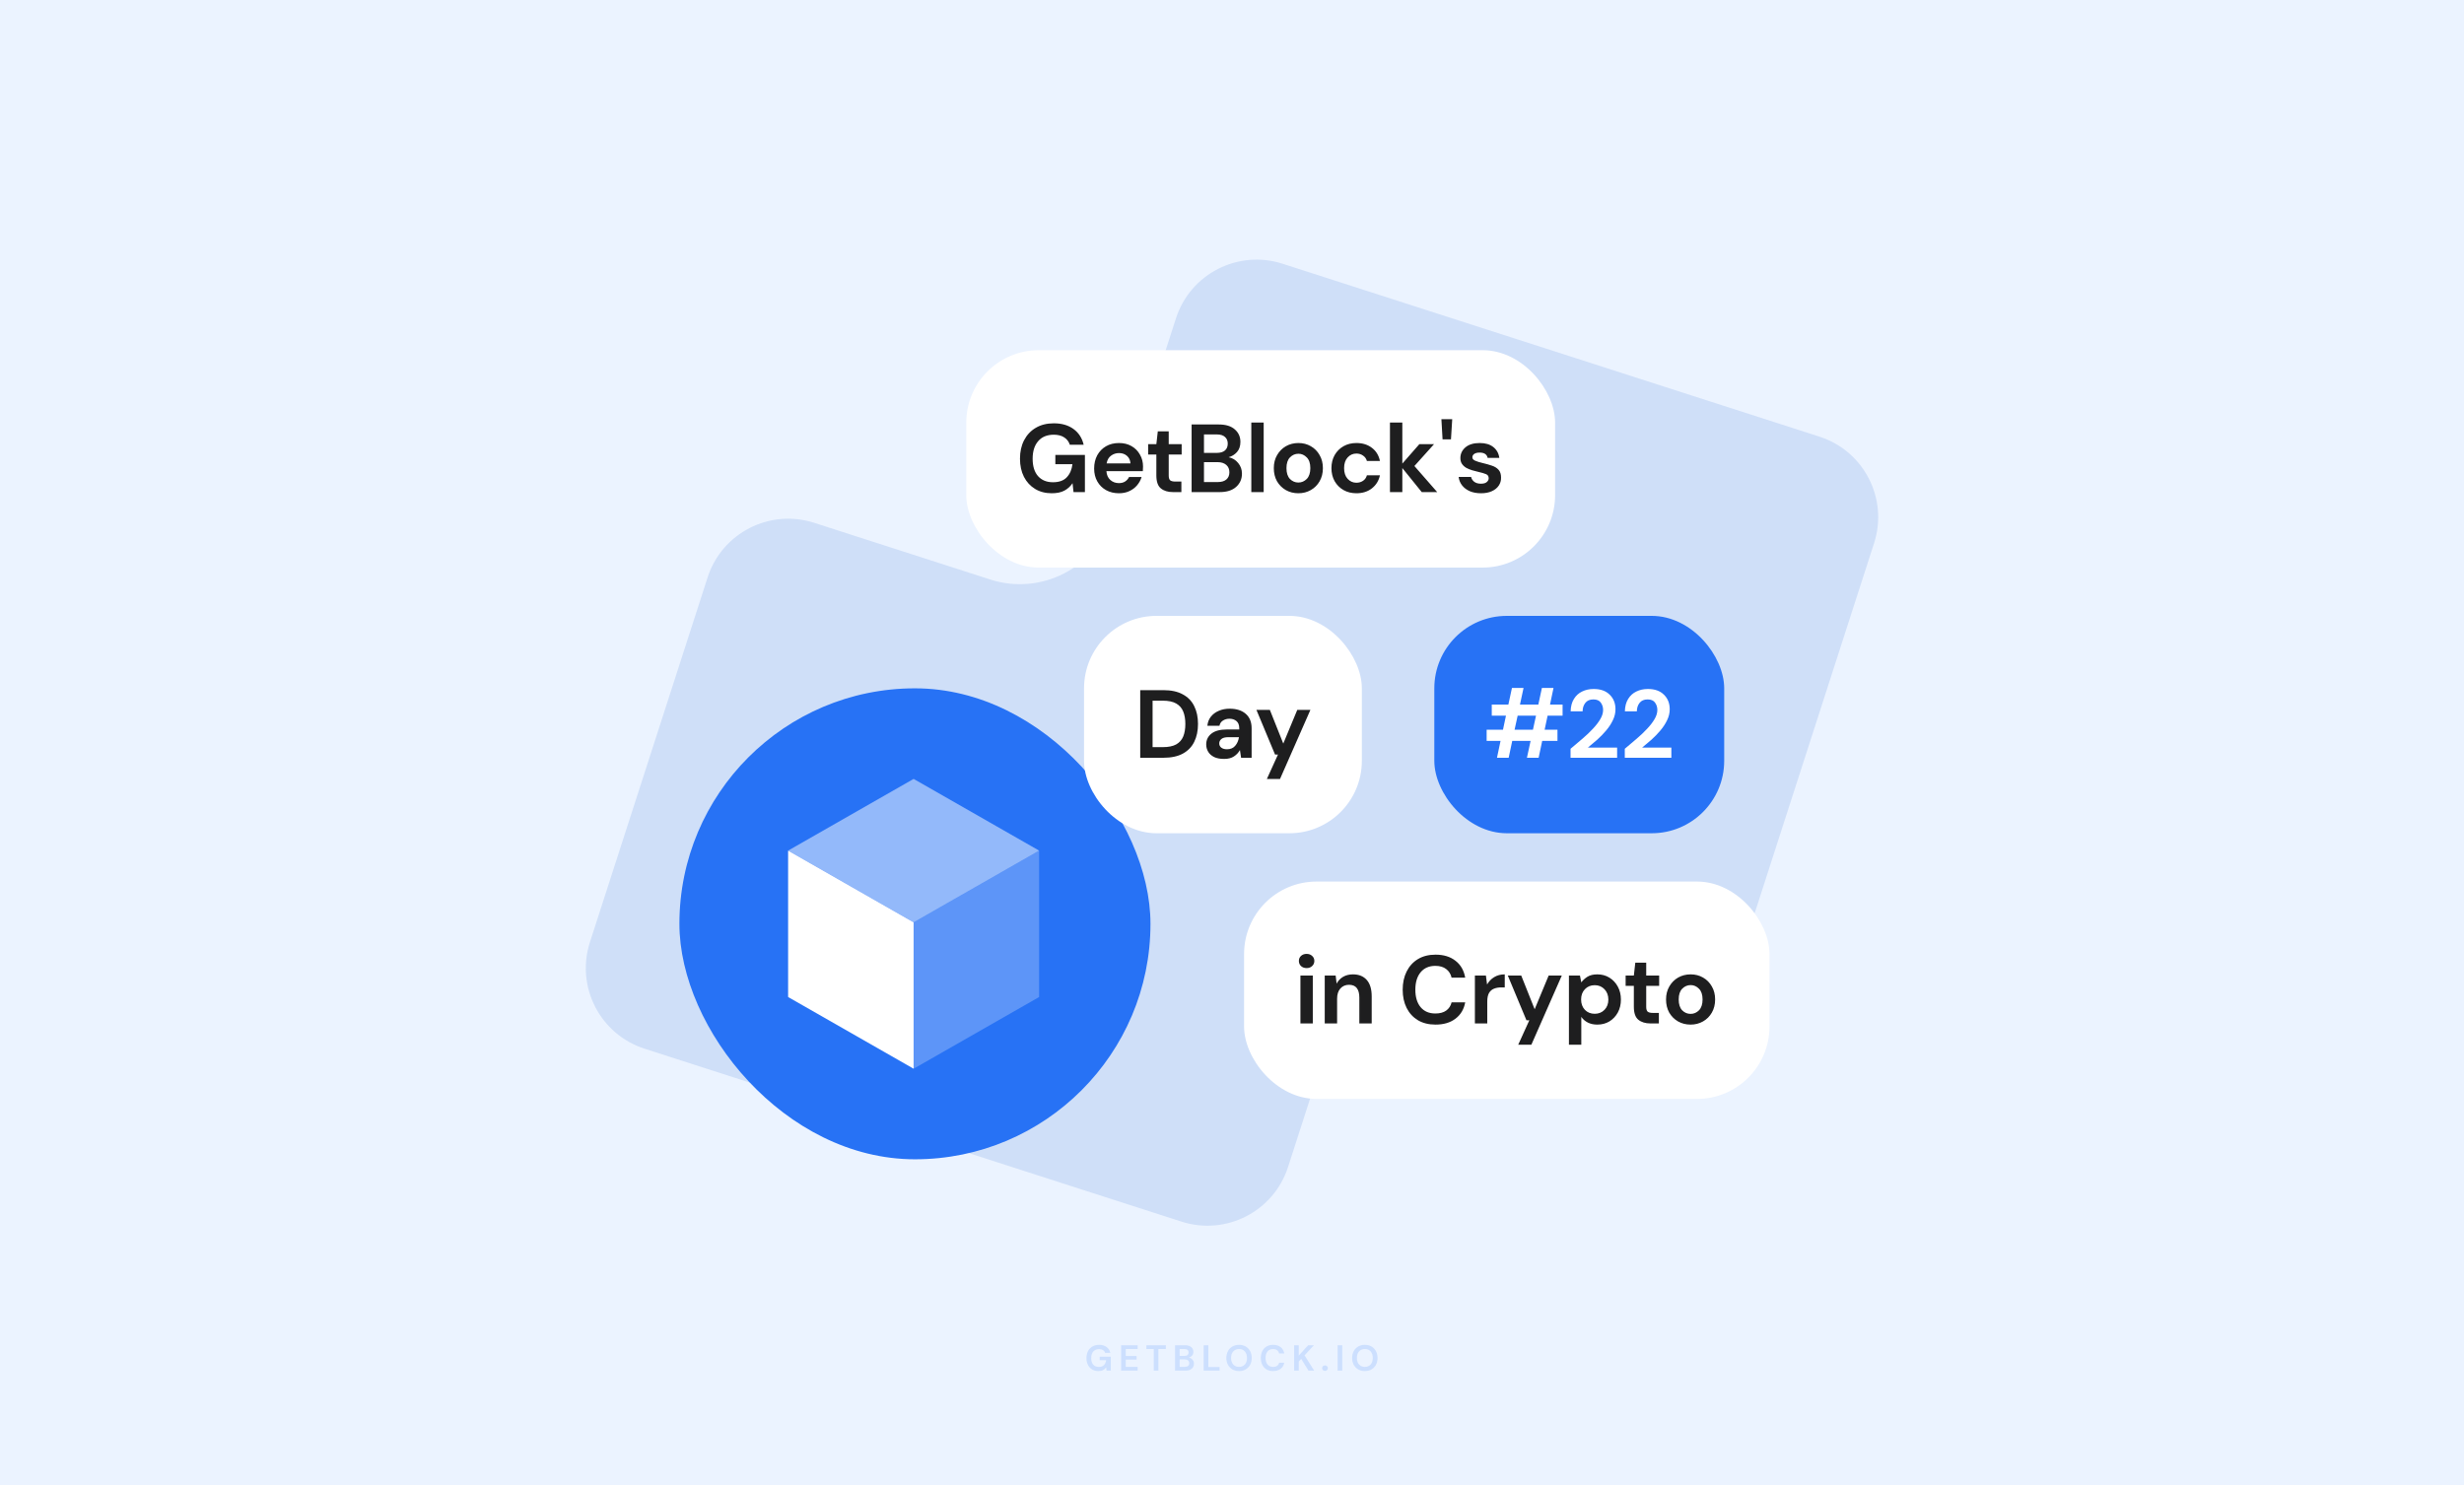 <svg width="816" height="492" viewBox="0 0 816 492" fill="none" xmlns="http://www.w3.org/2000/svg">
<rect width="816" height="492" fill="#EBF3FF"/>
<path fill-rule="evenodd" clip-rule="evenodd" d="M602.554 144.638C617.294 149.386 625.392 165.176 620.64 179.905L581.656 300.753C576.904 315.482 561.104 323.574 546.364 318.826L488.072 300.048C471.255 294.631 453.23 303.868 447.806 320.683L426.552 386.568C421.801 401.298 406 409.389 391.26 404.641L213.446 347.362C198.706 342.614 190.608 326.824 195.36 312.095L234.344 191.247C239.096 176.518 254.896 168.426 269.636 173.174L327.928 191.952C344.745 197.369 362.77 188.132 368.194 171.317L389.448 105.432C394.199 90.702 410 82.611 424.74 87.359L602.554 144.638Z" fill="#CFDFF8"/>
<rect x="320" y="116" width="195" height="72" rx="24" fill="white"/>
<path d="M348.314 163.384C346.202 163.384 344.357 162.904 342.778 161.944C341.2 160.984 339.973 159.651 339.098 157.944C338.224 156.216 337.786 154.211 337.786 151.928C337.786 149.624 338.234 147.597 339.13 145.848C340.048 144.077 341.338 142.701 343.002 141.72C344.688 140.717 346.682 140.216 348.986 140.216C351.61 140.216 353.786 140.845 355.514 142.104C357.242 143.363 358.362 145.101 358.874 147.32H354.298C353.957 146.275 353.338 145.464 352.442 144.888C351.546 144.291 350.394 143.992 348.986 143.992C346.746 143.992 345.018 144.707 343.802 146.136C342.586 147.544 341.978 149.485 341.978 151.96C341.978 154.435 342.576 156.355 343.77 157.72C344.986 159.064 346.629 159.736 348.698 159.736C350.725 159.736 352.25 159.192 353.274 158.104C354.32 156.995 354.949 155.544 355.162 153.752H349.498V150.68H359.29V163H355.514L355.194 160.056C354.469 161.123 353.562 161.944 352.474 162.52C351.386 163.096 350 163.384 348.314 163.384ZM370.568 163.384C368.968 163.384 367.55 163.043 366.312 162.36C365.075 161.677 364.104 160.717 363.4 159.48C362.696 158.243 362.344 156.813 362.344 155.192C362.344 153.549 362.686 152.088 363.368 150.808C364.072 149.528 365.032 148.536 366.248 147.832C367.486 147.107 368.936 146.744 370.6 146.744C372.158 146.744 373.534 147.085 374.728 147.768C375.923 148.451 376.851 149.389 377.512 150.584C378.195 151.757 378.536 153.069 378.536 154.52C378.536 154.755 378.526 155 378.504 155.256C378.504 155.512 378.494 155.779 378.472 156.056H366.408C366.494 157.293 366.92 158.264 367.688 158.968C368.478 159.672 369.427 160.024 370.536 160.024C371.368 160.024 372.062 159.843 372.616 159.48C373.192 159.096 373.619 158.605 373.896 158.008H378.056C377.758 159.011 377.256 159.928 376.552 160.76C375.87 161.571 375.016 162.211 373.992 162.68C372.99 163.149 371.848 163.384 370.568 163.384ZM370.6 150.072C369.598 150.072 368.712 150.36 367.944 150.936C367.176 151.491 366.686 152.344 366.472 153.496H374.376C374.312 152.451 373.928 151.619 373.224 151C372.52 150.381 371.646 150.072 370.6 150.072ZM388.452 163C386.788 163 385.455 162.595 384.452 161.784C383.449 160.973 382.948 159.533 382.948 157.464V150.552H380.228V147.128H382.948L383.428 142.872H387.044V147.128H391.332V150.552H387.044V157.496C387.044 158.264 387.204 158.797 387.524 159.096C387.865 159.373 388.441 159.512 389.252 159.512H391.236V163H388.452ZM394.625 163V140.6H403.617C405.942 140.6 407.713 141.144 408.929 142.232C410.166 143.299 410.785 144.675 410.785 146.36C410.785 147.768 410.401 148.899 409.633 149.752C408.886 150.584 407.969 151.149 406.881 151.448C408.161 151.704 409.217 152.344 410.049 153.368C410.881 154.371 411.297 155.544 411.297 156.888C411.297 158.659 410.657 160.12 409.377 161.272C408.097 162.424 406.283 163 403.937 163H394.625ZM398.721 150.008H403.009C404.161 150.008 405.046 149.741 405.665 149.208C406.283 148.675 406.593 147.917 406.593 146.936C406.593 145.997 406.283 145.261 405.665 144.728C405.067 144.173 404.161 143.896 402.945 143.896H398.721V150.008ZM398.721 159.672H403.297C404.513 159.672 405.451 159.395 406.113 158.84C406.795 158.264 407.137 157.464 407.137 156.44C407.137 155.395 406.785 154.573 406.081 153.976C405.377 153.379 404.427 153.08 403.233 153.08H398.721V159.672ZM414.396 163V139.96H418.492V163H414.396ZM429.973 163.384C428.437 163.384 427.051 163.032 425.813 162.328C424.597 161.624 423.627 160.653 422.901 159.416C422.197 158.157 421.845 156.707 421.845 155.064C421.845 153.421 422.208 151.981 422.933 150.744C423.659 149.485 424.629 148.504 425.845 147.8C427.083 147.096 428.469 146.744 430.005 146.744C431.52 146.744 432.885 147.096 434.101 147.8C435.339 148.504 436.309 149.485 437.013 150.744C437.739 151.981 438.101 153.421 438.101 155.064C438.101 156.707 437.739 158.157 437.013 159.416C436.309 160.653 435.339 161.624 434.101 162.328C432.864 163.032 431.488 163.384 429.973 163.384ZM429.973 159.832C431.04 159.832 431.968 159.437 432.757 158.648C433.547 157.837 433.941 156.643 433.941 155.064C433.941 153.485 433.547 152.301 432.757 151.512C431.968 150.701 431.051 150.296 430.005 150.296C428.917 150.296 427.979 150.701 427.189 151.512C426.421 152.301 426.037 153.485 426.037 155.064C426.037 156.643 426.421 157.837 427.189 158.648C427.979 159.437 428.907 159.832 429.973 159.832ZM449.22 163.384C447.598 163.384 446.169 163.032 444.932 162.328C443.694 161.624 442.713 160.643 441.988 159.384C441.284 158.125 440.932 156.685 440.932 155.064C440.932 153.443 441.284 152.003 441.988 150.744C442.713 149.485 443.694 148.504 444.932 147.8C446.169 147.096 447.598 146.744 449.22 146.744C451.246 146.744 452.953 147.277 454.34 148.344C455.726 149.389 456.612 150.84 456.996 152.696H452.676C452.462 151.928 452.036 151.331 451.396 150.904C450.777 150.456 450.041 150.232 449.188 150.232C448.057 150.232 447.097 150.659 446.308 151.512C445.518 152.365 445.124 153.549 445.124 155.064C445.124 156.579 445.518 157.763 446.308 158.616C447.097 159.469 448.057 159.896 449.188 159.896C450.041 159.896 450.777 159.683 451.396 159.256C452.036 158.829 452.462 158.221 452.676 157.432H456.996C456.612 159.224 455.726 160.664 454.34 161.752C452.953 162.84 451.246 163.384 449.22 163.384ZM460.311 163V139.96H464.407V153.56L470.039 147.128H474.903L468.407 154.36L475.959 163H470.839L464.407 155.032V163H460.311ZM477.731 145.528L477.347 138.84H480.931L480.515 145.528H477.731ZM490.481 163.384C489.073 163.384 487.836 163.16 486.769 162.712C485.703 162.243 484.849 161.603 484.209 160.792C483.569 159.981 483.185 159.043 483.057 157.976H487.185C487.313 158.595 487.655 159.128 488.209 159.576C488.785 160.003 489.521 160.216 490.417 160.216C491.313 160.216 491.964 160.035 492.369 159.672C492.796 159.309 493.009 158.893 493.009 158.424C493.009 157.741 492.711 157.283 492.113 157.048C491.516 156.792 490.684 156.547 489.617 156.312C488.935 156.163 488.241 155.981 487.537 155.768C486.833 155.555 486.183 155.288 485.585 154.968C485.009 154.627 484.54 154.2 484.177 153.688C483.815 153.155 483.633 152.504 483.633 151.736C483.633 150.328 484.188 149.144 485.297 148.184C486.428 147.224 488.007 146.744 490.033 146.744C491.911 146.744 493.404 147.181 494.513 148.056C495.644 148.931 496.316 150.136 496.529 151.672H492.657C492.423 150.499 491.537 149.912 490.001 149.912C489.233 149.912 488.636 150.061 488.209 150.36C487.804 150.659 487.601 151.032 487.601 151.48C487.601 151.949 487.911 152.323 488.529 152.6C489.148 152.877 489.969 153.133 490.993 153.368C492.103 153.624 493.116 153.912 494.033 154.232C494.972 154.531 495.719 154.989 496.273 155.608C496.828 156.205 497.105 157.069 497.105 158.2C497.127 159.181 496.871 160.067 496.337 160.856C495.804 161.645 495.036 162.264 494.033 162.712C493.031 163.16 491.847 163.384 490.481 163.384Z" fill="#1E1E1F"/>
<path opacity="0.16" d="M363.747 454.144C362.955 454.144 362.263 453.964 361.671 453.604C361.079 453.244 360.619 452.744 360.291 452.104C359.963 451.456 359.799 450.704 359.799 449.848C359.799 448.984 359.967 448.224 360.303 447.568C360.647 446.904 361.131 446.388 361.755 446.02C362.387 445.644 363.135 445.456 363.999 445.456C364.983 445.456 365.799 445.692 366.447 446.164C367.095 446.636 367.515 447.288 367.707 448.12H365.991C365.863 447.728 365.631 447.424 365.295 447.208C364.959 446.984 364.527 446.872 363.999 446.872C363.159 446.872 362.511 447.14 362.055 447.676C361.599 448.204 361.371 448.932 361.371 449.86C361.371 450.788 361.595 451.508 362.043 452.02C362.499 452.524 363.115 452.776 363.891 452.776C364.651 452.776 365.223 452.572 365.607 452.164C365.999 451.748 366.235 451.204 366.315 450.532H364.191V449.38H367.863V454H366.447L366.327 452.896C366.055 453.296 365.715 453.604 365.307 453.82C364.899 454.036 364.379 454.144 363.747 454.144ZM371.277 454V445.6H376.761V446.836H372.813V449.14H376.401V450.34H372.813V452.764H376.761V454H371.277ZM382.09 454V446.836H379.642V445.6H386.086V446.836H383.626V454H382.09ZM389.144 454V445.6H392.516C393.388 445.6 394.052 445.804 394.508 446.212C394.972 446.612 395.204 447.128 395.204 447.76C395.204 448.288 395.06 448.712 394.772 449.032C394.492 449.344 394.148 449.556 393.74 449.668C394.22 449.764 394.616 450.004 394.928 450.388C395.24 450.764 395.396 451.204 395.396 451.708C395.396 452.372 395.156 452.92 394.676 453.352C394.196 453.784 393.516 454 392.636 454H389.144ZM390.68 449.128H392.288C392.72 449.128 393.052 449.028 393.284 448.828C393.516 448.628 393.632 448.344 393.632 447.976C393.632 447.624 393.516 447.348 393.284 447.148C393.06 446.94 392.72 446.836 392.264 446.836H390.68V449.128ZM390.68 452.752H392.396C392.852 452.752 393.204 452.648 393.452 452.44C393.708 452.224 393.836 451.924 393.836 451.54C393.836 451.148 393.704 450.84 393.44 450.616C393.176 450.392 392.82 450.28 392.372 450.28H390.68V452.752ZM398.634 454V445.6H400.17V452.8H403.89V454H398.634ZM410.338 454.144C409.498 454.144 408.762 453.96 408.13 453.592C407.506 453.224 407.014 452.716 406.654 452.068C406.302 451.412 406.126 450.656 406.126 449.8C406.126 448.944 406.302 448.192 406.654 447.544C407.014 446.888 407.506 446.376 408.13 446.008C408.762 445.64 409.498 445.456 410.338 445.456C411.17 445.456 411.902 445.64 412.534 446.008C413.166 446.376 413.658 446.888 414.01 447.544C414.362 448.192 414.538 448.944 414.538 449.8C414.538 450.656 414.362 451.412 414.01 452.068C413.658 452.716 413.166 453.224 412.534 453.592C411.902 453.96 411.17 454.144 410.338 454.144ZM410.338 452.764C411.138 452.764 411.774 452.5 412.246 451.972C412.726 451.444 412.966 450.72 412.966 449.8C412.966 448.88 412.726 448.156 412.246 447.628C411.774 447.1 411.138 446.836 410.338 446.836C409.538 446.836 408.898 447.1 408.418 447.628C407.938 448.156 407.698 448.88 407.698 449.8C407.698 450.72 407.938 451.444 408.418 451.972C408.898 452.5 409.538 452.764 410.338 452.764ZM421.618 454.144C420.77 454.144 420.042 453.964 419.434 453.604C418.826 453.236 418.358 452.728 418.03 452.08C417.702 451.424 417.538 450.668 417.538 449.812C417.538 448.956 417.702 448.2 418.03 447.544C418.358 446.888 418.826 446.376 419.434 446.008C420.042 445.64 420.77 445.456 421.618 445.456C422.626 445.456 423.45 445.708 424.09 446.212C424.738 446.708 425.142 447.408 425.302 448.312H423.61C423.506 447.856 423.282 447.5 422.938 447.244C422.602 446.98 422.154 446.848 421.594 446.848C420.818 446.848 420.21 447.112 419.77 447.64C419.33 448.168 419.11 448.892 419.11 449.812C419.11 450.732 419.33 451.456 419.77 451.984C420.21 452.504 420.818 452.764 421.594 452.764C422.154 452.764 422.602 452.644 422.938 452.404C423.282 452.156 423.506 451.816 423.61 451.384H425.302C425.142 452.248 424.738 452.924 424.09 453.412C423.45 453.9 422.626 454.144 421.618 454.144ZM428.582 454V445.6H430.118V448.996L433.226 445.6H435.122L432.026 448.936L435.206 454H433.322L430.922 450.112L430.118 450.988V454H428.582ZM438.802 454.084C438.522 454.084 438.29 453.996 438.106 453.82C437.93 453.644 437.842 453.432 437.842 453.184C437.842 452.928 437.93 452.712 438.106 452.536C438.29 452.36 438.522 452.272 438.802 452.272C439.082 452.272 439.31 452.36 439.486 452.536C439.67 452.712 439.762 452.928 439.762 453.184C439.762 453.432 439.67 453.644 439.486 453.82C439.31 453.996 439.082 454.084 438.802 454.084ZM442.98 454V445.6H444.516V454H442.98ZM452 454.144C451.16 454.144 450.424 453.96 449.792 453.592C449.168 453.224 448.676 452.716 448.316 452.068C447.964 451.412 447.788 450.656 447.788 449.8C447.788 448.944 447.964 448.192 448.316 447.544C448.676 446.888 449.168 446.376 449.792 446.008C450.424 445.64 451.16 445.456 452 445.456C452.832 445.456 453.564 445.64 454.196 446.008C454.828 446.376 455.32 446.888 455.672 447.544C456.024 448.192 456.2 448.944 456.2 449.8C456.2 450.656 456.024 451.412 455.672 452.068C455.32 452.716 454.828 453.224 454.196 453.592C453.564 453.96 452.832 454.144 452 454.144ZM452 452.764C452.8 452.764 453.436 452.5 453.908 451.972C454.388 451.444 454.628 450.72 454.628 449.8C454.628 448.88 454.388 448.156 453.908 447.628C453.436 447.1 452.8 446.836 452 446.836C451.2 446.836 450.56 447.1 450.08 447.628C449.6 448.156 449.36 448.88 449.36 449.8C449.36 450.72 449.6 451.444 450.08 451.972C450.56 452.5 451.2 452.764 452 452.764Z" fill="#2772F5"/>
<rect x="412" y="292" width="174" height="72" rx="24" fill="white"/>
<path d="M432.709 320.664C431.962 320.664 431.343 320.44 430.853 319.992C430.383 319.544 430.149 318.979 430.149 318.296C430.149 317.613 430.383 317.059 430.853 316.632C431.343 316.184 431.962 315.96 432.709 315.96C433.455 315.96 434.063 316.184 434.533 316.632C435.023 317.059 435.269 317.613 435.269 318.296C435.269 318.979 435.023 319.544 434.533 319.992C434.063 320.44 433.455 320.664 432.709 320.664ZM430.661 339V323.128H434.757V339H430.661ZM438.712 339V323.128H442.328L442.648 325.816C443.139 324.877 443.843 324.131 444.76 323.576C445.699 323.021 446.797 322.744 448.056 322.744C450.019 322.744 451.544 323.363 452.632 324.6C453.72 325.837 454.264 327.651 454.264 330.04V339H450.168V330.424C450.168 329.059 449.891 328.013 449.336 327.288C448.781 326.563 447.917 326.2 446.744 326.2C445.592 326.2 444.643 326.605 443.896 327.416C443.171 328.227 442.808 329.357 442.808 330.808V339H438.712ZM475.406 339.384C473.144 339.384 471.203 338.904 469.582 337.944C467.96 336.963 466.712 335.608 465.838 333.88C464.963 332.131 464.526 330.115 464.526 327.832C464.526 325.549 464.963 323.533 465.838 321.784C466.712 320.035 467.96 318.669 469.582 317.688C471.203 316.707 473.144 316.216 475.406 316.216C478.094 316.216 480.291 316.888 481.998 318.232C483.726 319.555 484.803 321.421 485.23 323.832H480.718C480.44 322.616 479.843 321.667 478.926 320.984C478.03 320.28 476.835 319.928 475.342 319.928C473.272 319.928 471.651 320.632 470.478 322.04C469.304 323.448 468.718 325.379 468.718 327.832C468.718 330.285 469.304 332.216 470.478 333.624C471.651 335.011 473.272 335.704 475.342 335.704C476.835 335.704 478.03 335.384 478.926 334.744C479.843 334.083 480.44 333.176 480.718 332.024H485.23C484.803 334.328 483.726 336.131 481.998 337.432C480.291 338.733 478.094 339.384 475.406 339.384ZM488.439 339V323.128H492.087L492.471 326.104C493.047 325.08 493.826 324.269 494.807 323.672C495.81 323.053 496.983 322.744 498.327 322.744V327.064H497.175C496.279 327.064 495.479 327.203 494.775 327.48C494.071 327.757 493.517 328.237 493.111 328.92C492.727 329.603 492.535 330.552 492.535 331.768V339H488.439ZM502.791 346.04L506.471 337.944H505.511L499.335 323.128H503.783L508.231 334.296L512.871 323.128H517.223L507.143 346.04H502.791ZM519.581 346.04V323.128H523.229L523.677 325.4C524.189 324.696 524.861 324.077 525.693 323.544C526.546 323.011 527.645 322.744 528.989 322.744C530.482 322.744 531.815 323.107 532.989 323.832C534.162 324.557 535.09 325.549 535.773 326.808C536.455 328.067 536.797 329.496 536.797 331.096C536.797 332.696 536.455 334.125 535.773 335.384C535.09 336.621 534.162 337.603 532.989 338.328C531.815 339.032 530.482 339.384 528.989 339.384C527.794 339.384 526.749 339.16 525.853 338.712C524.957 338.264 524.231 337.635 523.677 336.824V346.04H519.581ZM528.125 335.8C529.426 335.8 530.503 335.363 531.357 334.488C532.21 333.613 532.637 332.483 532.637 331.096C532.637 329.709 532.21 328.568 531.357 327.672C530.503 326.776 529.426 326.328 528.125 326.328C526.802 326.328 525.714 326.776 524.861 327.672C524.029 328.547 523.613 329.677 523.613 331.064C523.613 332.451 524.029 333.592 524.861 334.488C525.714 335.363 526.802 335.8 528.125 335.8ZM546.583 339C544.919 339 543.585 338.595 542.583 337.784C541.58 336.973 541.079 335.533 541.079 333.464V326.552H538.359V323.128H541.079L541.559 318.872H545.175V323.128H549.463V326.552H545.175V333.496C545.175 334.264 545.335 334.797 545.655 335.096C545.996 335.373 546.572 335.512 547.383 335.512H549.367V339H546.583ZM559.869 339.384C558.333 339.384 556.946 339.032 555.709 338.328C554.493 337.624 553.522 336.653 552.797 335.416C552.093 334.157 551.741 332.707 551.741 331.064C551.741 329.421 552.104 327.981 552.829 326.744C553.554 325.485 554.525 324.504 555.741 323.8C556.978 323.096 558.365 322.744 559.901 322.744C561.416 322.744 562.781 323.096 563.997 323.8C565.234 324.504 566.205 325.485 566.909 326.744C567.634 327.981 567.997 329.421 567.997 331.064C567.997 332.707 567.634 334.157 566.909 335.416C566.205 336.653 565.234 337.624 563.997 338.328C562.76 339.032 561.384 339.384 559.869 339.384ZM559.869 335.832C560.936 335.832 561.864 335.437 562.653 334.648C563.442 333.837 563.837 332.643 563.837 331.064C563.837 329.485 563.442 328.301 562.653 327.512C561.864 326.701 560.946 326.296 559.901 326.296C558.813 326.296 557.874 326.701 557.085 327.512C556.317 328.301 555.933 329.485 555.933 331.064C555.933 332.643 556.317 333.837 557.085 334.648C557.874 335.437 558.802 335.832 559.869 335.832Z" fill="#1E1E1F"/>
<rect x="225" y="228" width="156" height="156" rx="78" fill="#2772F5"/>
<path d="M302.561 305.506V354L261 330.248V281.755L302.561 305.506Z" fill="white"/>
<path opacity="0.25" d="M302.561 305.506L344.122 281.755V330.248L302.561 354V305.506Z" fill="white"/>
<path opacity="0.5" d="M302.561 258L344.121 281.752L302.561 305.504L261 281.752L302.561 258Z" fill="white"/>
<rect x="359" y="204" width="92" height="72" rx="24" fill="white"/>
<path d="M377.605 251V228.6H385.253C387.877 228.6 390.032 229.069 391.717 230.008C393.424 230.925 394.683 232.227 395.493 233.912C396.325 235.576 396.741 237.539 396.741 239.8C396.741 242.061 396.325 244.035 395.493 245.72C394.683 247.384 393.424 248.685 391.717 249.624C390.032 250.541 387.877 251 385.253 251H377.605ZM381.701 247.48H385.061C386.939 247.48 388.421 247.181 389.509 246.584C390.597 245.965 391.376 245.091 391.845 243.96C392.315 242.808 392.549 241.421 392.549 239.8C392.549 238.2 392.315 236.824 391.845 235.672C391.376 234.52 390.597 233.635 389.509 233.016C388.421 232.397 386.939 232.088 385.061 232.088H381.701V247.48ZM405.411 251.384C404.046 251.384 402.926 251.171 402.051 250.744C401.177 250.296 400.526 249.709 400.099 248.984C399.673 248.259 399.459 247.459 399.459 246.584C399.459 245.112 400.035 243.917 401.187 243C402.339 242.083 404.067 241.624 406.371 241.624H410.403V241.24C410.403 240.152 410.094 239.352 409.475 238.84C408.857 238.328 408.089 238.072 407.171 238.072C406.339 238.072 405.614 238.275 404.995 238.68C404.377 239.064 403.993 239.64 403.843 240.408H399.843C399.95 239.256 400.334 238.253 400.995 237.4C401.678 236.547 402.553 235.896 403.619 235.448C404.686 234.979 405.881 234.744 407.203 234.744C409.465 234.744 411.246 235.309 412.547 236.44C413.849 237.571 414.499 239.171 414.499 241.24V251H411.011L410.627 248.44C410.158 249.293 409.497 249.997 408.643 250.552C407.811 251.107 406.734 251.384 405.411 251.384ZM406.339 248.184C407.513 248.184 408.419 247.8 409.059 247.032C409.721 246.264 410.137 245.315 410.307 244.184H406.819C405.731 244.184 404.953 244.387 404.483 244.792C404.014 245.176 403.779 245.656 403.779 246.232C403.779 246.851 404.014 247.331 404.483 247.672C404.953 248.013 405.571 248.184 406.339 248.184ZM419.541 258.04L423.221 249.944H422.261L416.085 235.128H420.533L424.981 246.296L429.621 235.128H433.973L423.893 258.04H419.541Z" fill="#1E1E1F"/>
<rect x="475" y="204" width="96" height="72" rx="24" fill="#2772F5"/>
<path d="M495.753 251L496.937 245.4H492.329V241.72H497.737L498.729 237.048H494.025V233.368H499.529L500.713 227.864H504.553L503.369 233.368H509.449L510.633 227.864H514.473L513.321 233.368H517.481V237.048H512.521L511.529 241.72H515.785V245.4H510.729L509.545 251H505.673L506.889 245.4H500.809L499.625 251H495.753ZM501.577 241.72H507.657L508.681 237.048H502.601L501.577 241.72ZM520.116 251V248.024C521.482 246.893 522.804 245.773 524.084 244.664C525.386 243.555 526.538 242.456 527.54 241.368C528.564 240.28 529.375 239.224 529.972 238.2C530.591 237.155 530.9 236.141 530.9 235.16C530.9 234.243 530.644 233.432 530.132 232.728C529.642 232.024 528.82 231.672 527.668 231.672C526.495 231.672 525.61 232.056 525.012 232.824C524.415 233.592 524.116 234.52 524.116 235.608H520.148C520.191 233.965 520.554 232.6 521.236 231.512C521.919 230.403 522.826 229.581 523.956 229.048C525.087 228.493 526.356 228.216 527.764 228.216C530.047 228.216 531.818 228.845 533.076 230.104C534.356 231.341 534.996 232.952 534.996 234.936C534.996 236.173 534.708 237.379 534.132 238.552C533.578 239.725 532.842 240.856 531.924 241.944C531.007 243.032 530.015 244.056 528.948 245.016C527.882 245.955 526.847 246.829 525.844 247.64H535.54V251H520.116ZM538.078 251V248.024C539.443 246.893 540.766 245.773 542.046 244.664C543.347 243.555 544.499 242.456 545.502 241.368C546.526 240.28 547.336 239.224 547.934 238.2C548.552 237.155 548.862 236.141 548.862 235.16C548.862 234.243 548.606 233.432 548.094 232.728C547.603 232.024 546.782 231.672 545.63 231.672C544.456 231.672 543.571 232.056 542.974 232.824C542.376 233.592 542.078 234.52 542.078 235.608H538.11C538.152 233.965 538.515 232.6 539.198 231.512C539.88 230.403 540.787 229.581 541.918 229.048C543.048 228.493 544.318 228.216 545.726 228.216C548.008 228.216 549.779 228.845 551.038 230.104C552.318 231.341 552.958 232.952 552.958 234.936C552.958 236.173 552.67 237.379 552.094 238.552C551.539 239.725 550.803 240.856 549.886 241.944C548.968 243.032 547.976 244.056 546.91 245.016C545.843 245.955 544.808 246.829 543.806 247.64H553.502V251H538.078Z" fill="white"/>
</svg>
